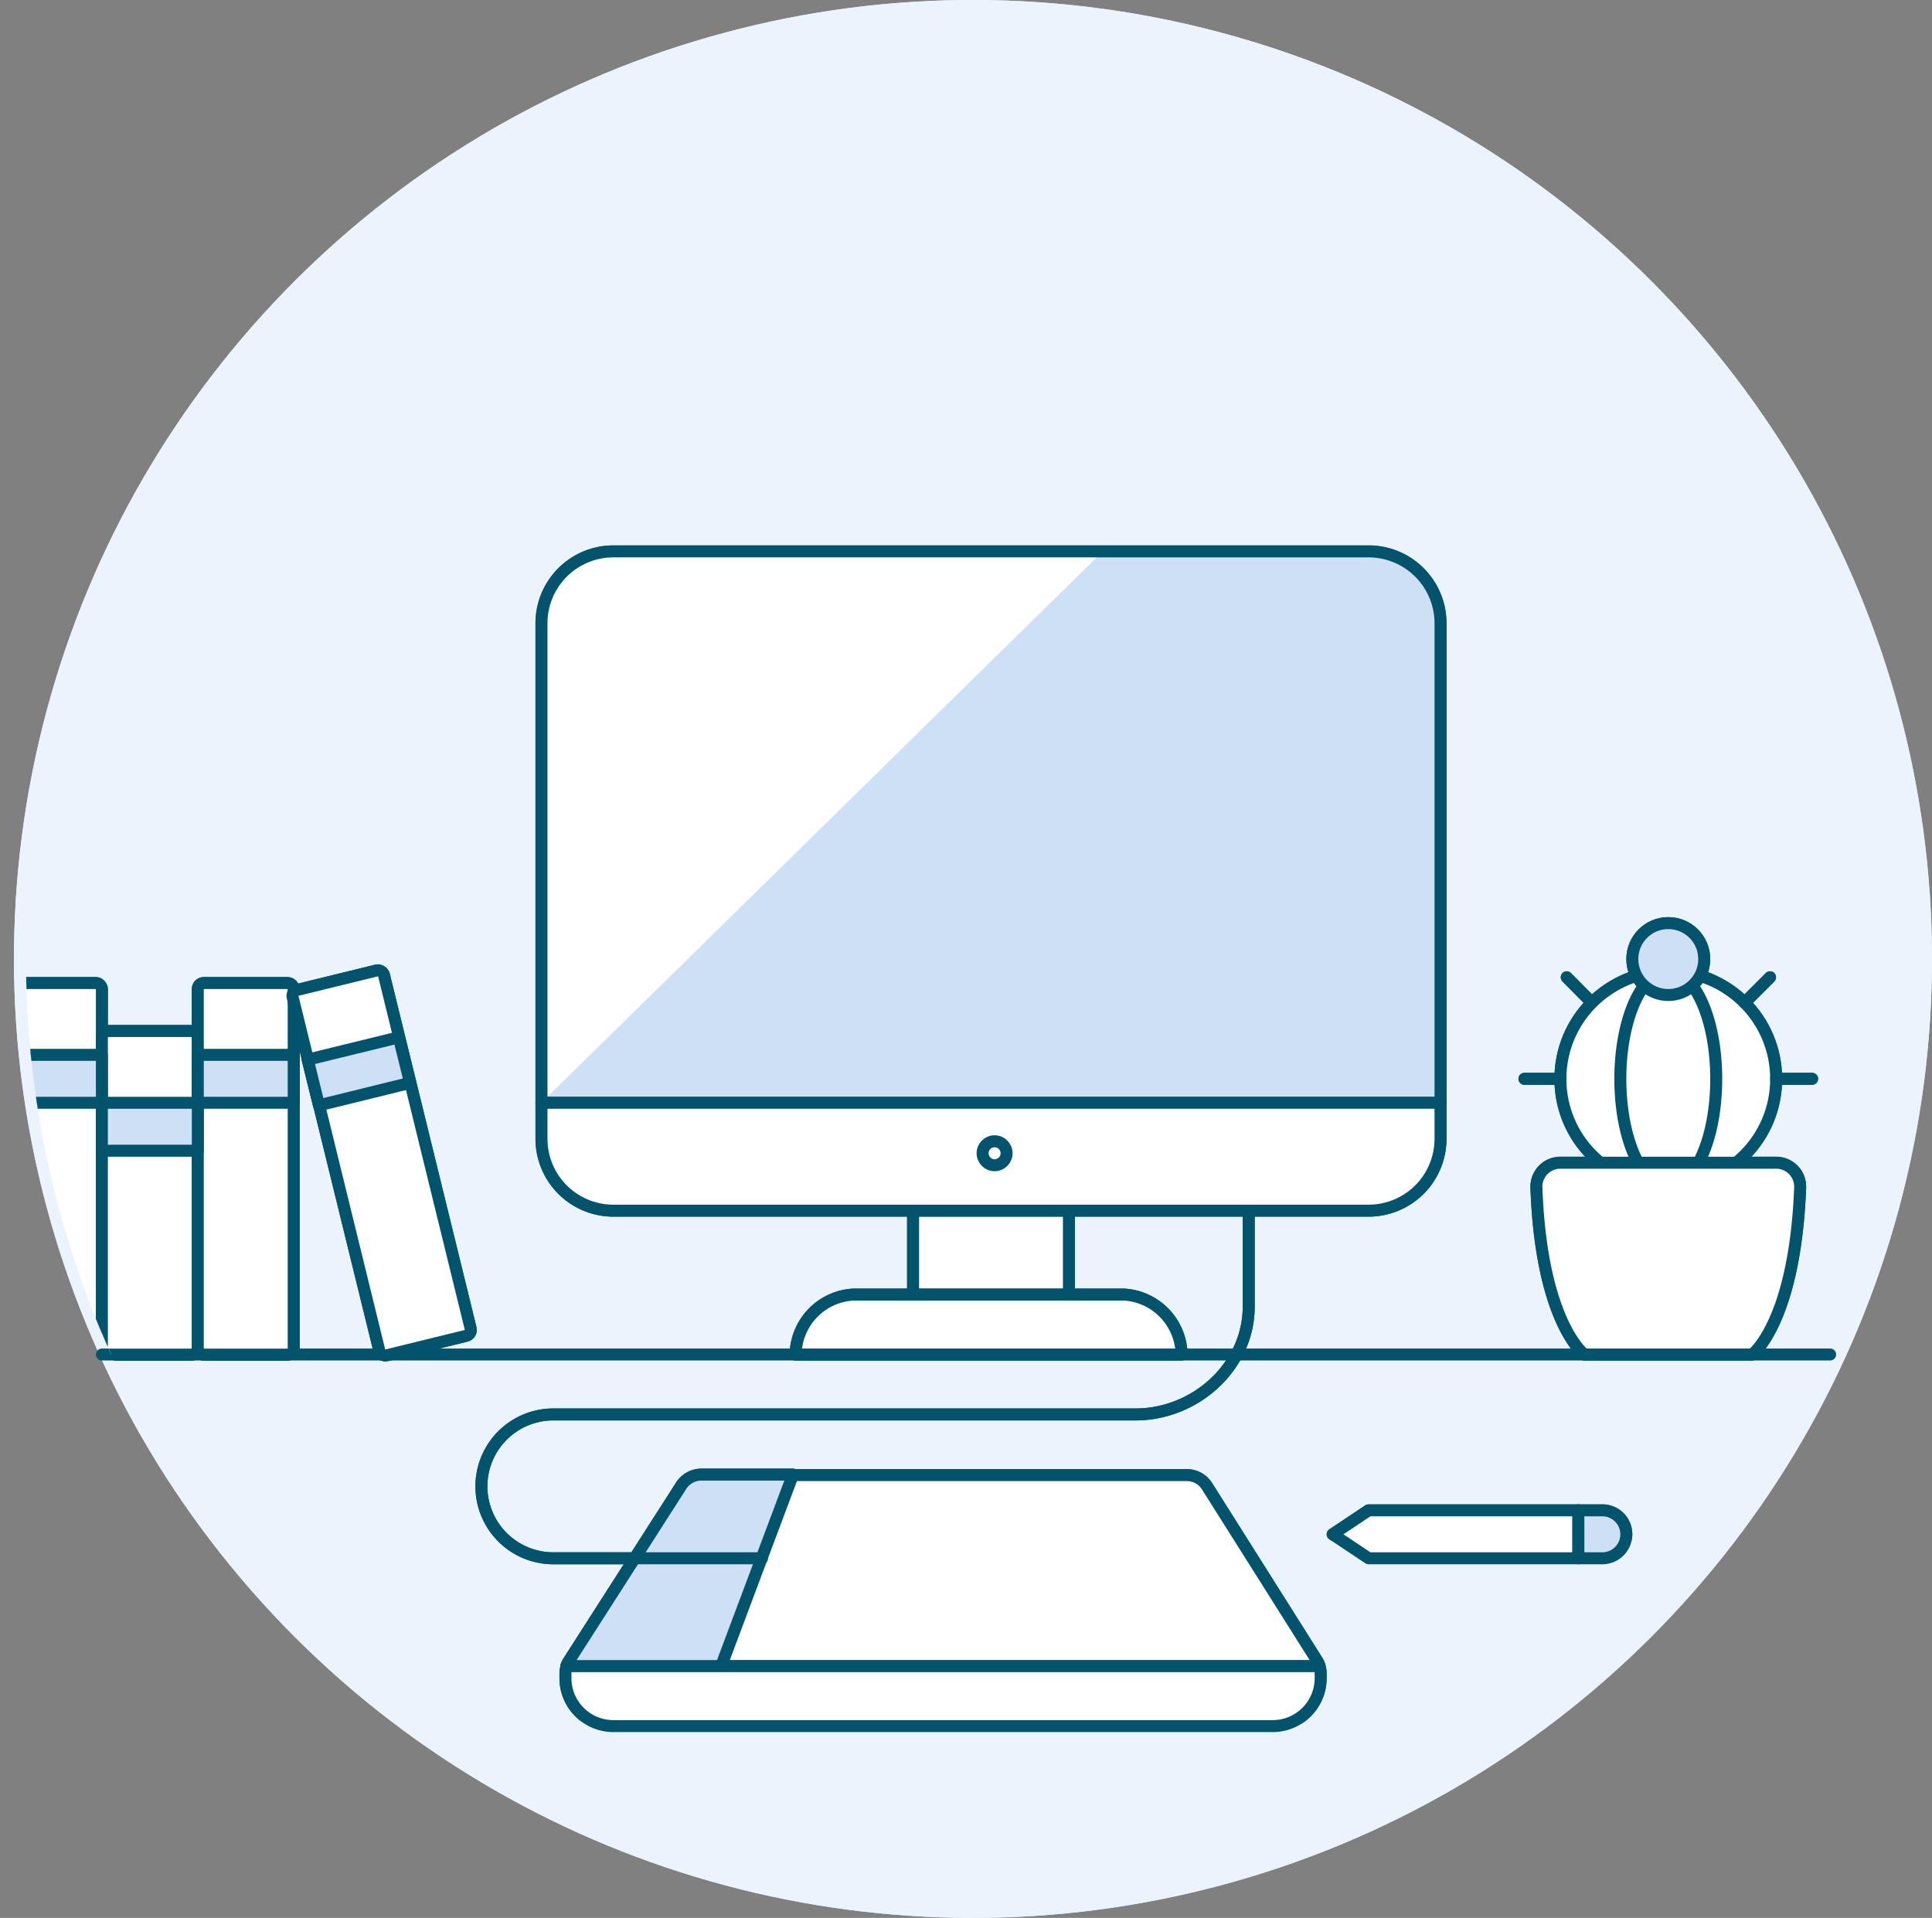 <svg xmlns="http://www.w3.org/2000/svg" viewBox="0 0 161.17 160"><rect x="0" y="0" width="161.17" height="160" fill="#808080" stroke="none"/><defs><style>.cls-1,.cls-3,.cls-8{fill:none;}.cls-2{fill:#ebf3fc;}.cls-3,.cls-4,.cls-5,.cls-8{stroke:#04536d;}.cls-3,.cls-4,.cls-5{stroke-linecap:round;stroke-linejoin:round;}.cls-4,.cls-6{fill:#fff;}.cls-5,.cls-7{fill:#cde0f5;}.cls-8{stroke-miterlimit:10;}.cls-9{clip-path:url(#clip-path);}</style><clipPath id="clip-path" transform="translate(1.17)"><circle cx="81" cy="80.01" r="80" class="cls-1"/></clipPath></defs><title>design-pad</title><circle cx="80" cy="80" r="80" class="cls-2" transform="translate(-31.97 80) rotate(-45)"/><circle cx="80" cy="80" r="80" class="cls-2" transform="translate(-31.97 80) rotate(-45)"/><path d="M8.5 113h144.17" class="cls-3"/><ellipse cx="78.17" cy="145.01" class="cls-2" rx="32" ry="4"/><ellipse cx="123.67" cy="130.01" class="cls-2" rx="13.5" ry="4"/><path d="M47.26 139h62.82a1.74 1.74 0 0 0-.22-.48L100.7 124a2 2 0 0 0-1.68-.94h-40.5a2 2 0 0 0-1.7.93l-9.33 14.57a2 2 0 0 0-.24.43z" class="cls-4"/><path d="M56.83 123.94l-9.34 14.58a2 2 0 0 0-.24.5h12.9l6-16h-7.65a2 2 0 0 0-1.67.92z" class="cls-5"/><path d="M76.17 101h13v7h-13z" class="cls-6"/><path d="M76.17 101h13v7h-13z" class="cls-3"/><path d="M98.57 113h-32.2a5.1 5.1 0 0 1 4.8-5h22.6a5.1 5.1 0 0 1 4.8 5z" class="cls-4"/><path d="M114.17 46h-63a6 6 0 0 0-6 6v40h75V52a6 6 0 0 0-6-6z" class="cls-7"/><path d="M92 46H51.16a6 6 0 0 0-6 6v40z" class="cls-6"/><path d="M114.17 46h-63a6 6 0 0 0-6 6v40h75V52a6 6 0 0 0-6-6z" class="cls-3"/><path d="M114.17 101a6 6 0 0 0 6-6v-3h-75v3a6 6 0 0 0 6 6z" class="cls-4"/><circle cx="82.97" cy="96.21" r="1" class="cls-8"/><path d="M63.56 130h-17.4a6 6 0 0 1 0-12h48.57c5 0 9.44-4 9.44-9v-8" class="cls-3"/><path d="M114.17 130l-3-2 3-2h17.5v4h-17.5z" class="cls-4"/><path d="M131.67 130v-4h2a2 2 0 1 1 0 4z" class="cls-5"/><path d="M110.17 140v-.42a1.9 1.9 0 0 0-.1-.58h-62.8a2 2 0 0 0-.1.6v.4a4 4 0 0 0 4 4h55a4 4 0 0 0 4-4z" class="cls-4"/><circle cx="139.17" cy="90.01" r="9" class="cls-6"/><circle cx="139.17" cy="90.01" r="9" class="cls-3"/><ellipse cx="139.17" cy="90.01" class="cls-3" rx="4" ry="9"/><path d="M147.66 81.53l-2.12 2.12M151.17 90h-3M130.7 81.53l2.1 2.12M127.17 90h3" class="cls-3"/><circle cx="139.17" cy="80.01" r="3" class="cls-5"/><path d="M130.17 97a2 2 0 0 0-2 2.08c.4 11.25 4 13.92 4 13.92h14s3.57-2.67 4-13.92a2 2 0 0 0-2-2.08z" class="cls-6"/><path d="M130.17 97a2 2 0 0 0-2 2.08c.4 11.25 4 13.92 4 13.92h14s3.57-2.67 4-13.92a2 2 0 0 0-2-2.08z" class="cls-3"/><g class="cls-9"><rect width="8" height="31" x=".5" y="82.01" class="cls-4" rx=".5" ry=".5"/><rect width="8" height="27" x="8.5" y="86.01" class="cls-4" rx=".5" ry=".5"/><rect width="8" height="31" x="16.5" y="82.01" class="cls-4" rx=".5" ry=".5"/><path d="M.5 88h8v4h-8zM8.5 92h8v4h-8zM16.5 88h8v4h-8z" class="cls-5"/><rect width="7.84" height="31.38" x="26.74" y="81.33" class="cls-4" rx=".5" ry=".5" transform="translate(-21.05 10.09) rotate(-13.78)"/><path d="M25.67 88.4l7.6-1.86.94 3.8-7.6 1.87z" class="cls-5"/></g><ellipse cx="78.17" cy="145.01" class="cls-2" rx="32" ry="4"/><ellipse cx="123.67" cy="130.01" class="cls-2" rx="13.5" ry="4"/><path d="M47.26 139h62.82a1.74 1.74 0 0 0-.22-.48L100.7 124a2 2 0 0 0-1.68-.94h-40.5a2 2 0 0 0-1.7.93l-9.33 14.57a2 2 0 0 0-.24.43z" class="cls-4"/><path d="M56.83 123.94l-9.34 14.58a2 2 0 0 0-.24.5h12.9l6-16h-7.65a2 2 0 0 0-1.67.92z" class="cls-5"/><path d="M76.17 101h13v7h-13z" class="cls-6"/><path d="M76.17 101h13v7h-13z" class="cls-3"/><path d="M98.57 113h-32.2a5.1 5.1 0 0 1 4.8-5h22.6a5.1 5.1 0 0 1 4.8 5z" class="cls-4"/><path d="M114.17 46h-63a6 6 0 0 0-6 6v40h75V52a6 6 0 0 0-6-6z" class="cls-7"/><path d="M92 46H51.16a6 6 0 0 0-6 6v40z" class="cls-6"/><path d="M114.17 46h-63a6 6 0 0 0-6 6v40h75V52a6 6 0 0 0-6-6z" class="cls-3"/><path d="M114.17 101a6 6 0 0 0 6-6v-3h-75v3a6 6 0 0 0 6 6z" class="cls-4"/><circle cx="82.97" cy="96.21" r="1" class="cls-8"/><path d="M63.56 130h-17.4a6 6 0 0 1 0-12h48.57c5 0 9.44-4 9.44-9v-8" class="cls-3"/><path d="M114.17 130l-3-2 3-2h17.5v4h-17.5z" class="cls-4"/><path d="M131.67 130v-4h2a2 2 0 1 1 0 4z" class="cls-5"/><path d="M110.17 140v-.42a1.9 1.9 0 0 0-.1-.58h-62.8a2 2 0 0 0-.1.6v.4a4 4 0 0 0 4 4h55a4 4 0 0 0 4-4z" class="cls-4"/><circle cx="139.17" cy="90.01" r="9" class="cls-6"/><circle cx="139.17" cy="90.01" r="9" class="cls-3"/><ellipse cx="139.17" cy="90.01" class="cls-3" rx="4" ry="9"/><path d="M147.66 81.53l-2.12 2.12M151.17 90h-3M130.7 81.53l2.1 2.12M127.17 90h3" class="cls-3"/><circle cx="139.17" cy="80.01" r="3" class="cls-5"/><path d="M130.17 97a2 2 0 0 0-2 2.08c.4 11.25 4 13.92 4 13.92h14s3.57-2.67 4-13.92a2 2 0 0 0-2-2.08z" class="cls-6"/><path d="M130.17 97a2 2 0 0 0-2 2.08c.4 11.25 4 13.92 4 13.92h14s3.57-2.67 4-13.92a2 2 0 0 0-2-2.08z" class="cls-3"/><g class="cls-9"><rect width="8" height="31" x=".5" y="82.01" class="cls-4" rx=".5" ry=".5"/><rect width="8" height="27" x="8.5" y="86.01" class="cls-4" rx=".5" ry=".5"/><rect width="8" height="31" x="16.5" y="82.01" class="cls-4" rx=".5" ry=".5"/><path d="M.5 88h8v4h-8zM8.5 92h8v4h-8zM16.5 88h8v4h-8z" class="cls-5"/><rect width="7.84" height="31.38" x="26.74" y="81.33" class="cls-4" rx=".5" ry=".5" transform="translate(-21.05 10.09) rotate(-13.78)"/><path d="M25.67 88.4l7.6-1.86.94 3.8-7.6 1.87z" class="cls-5"/></g></svg>